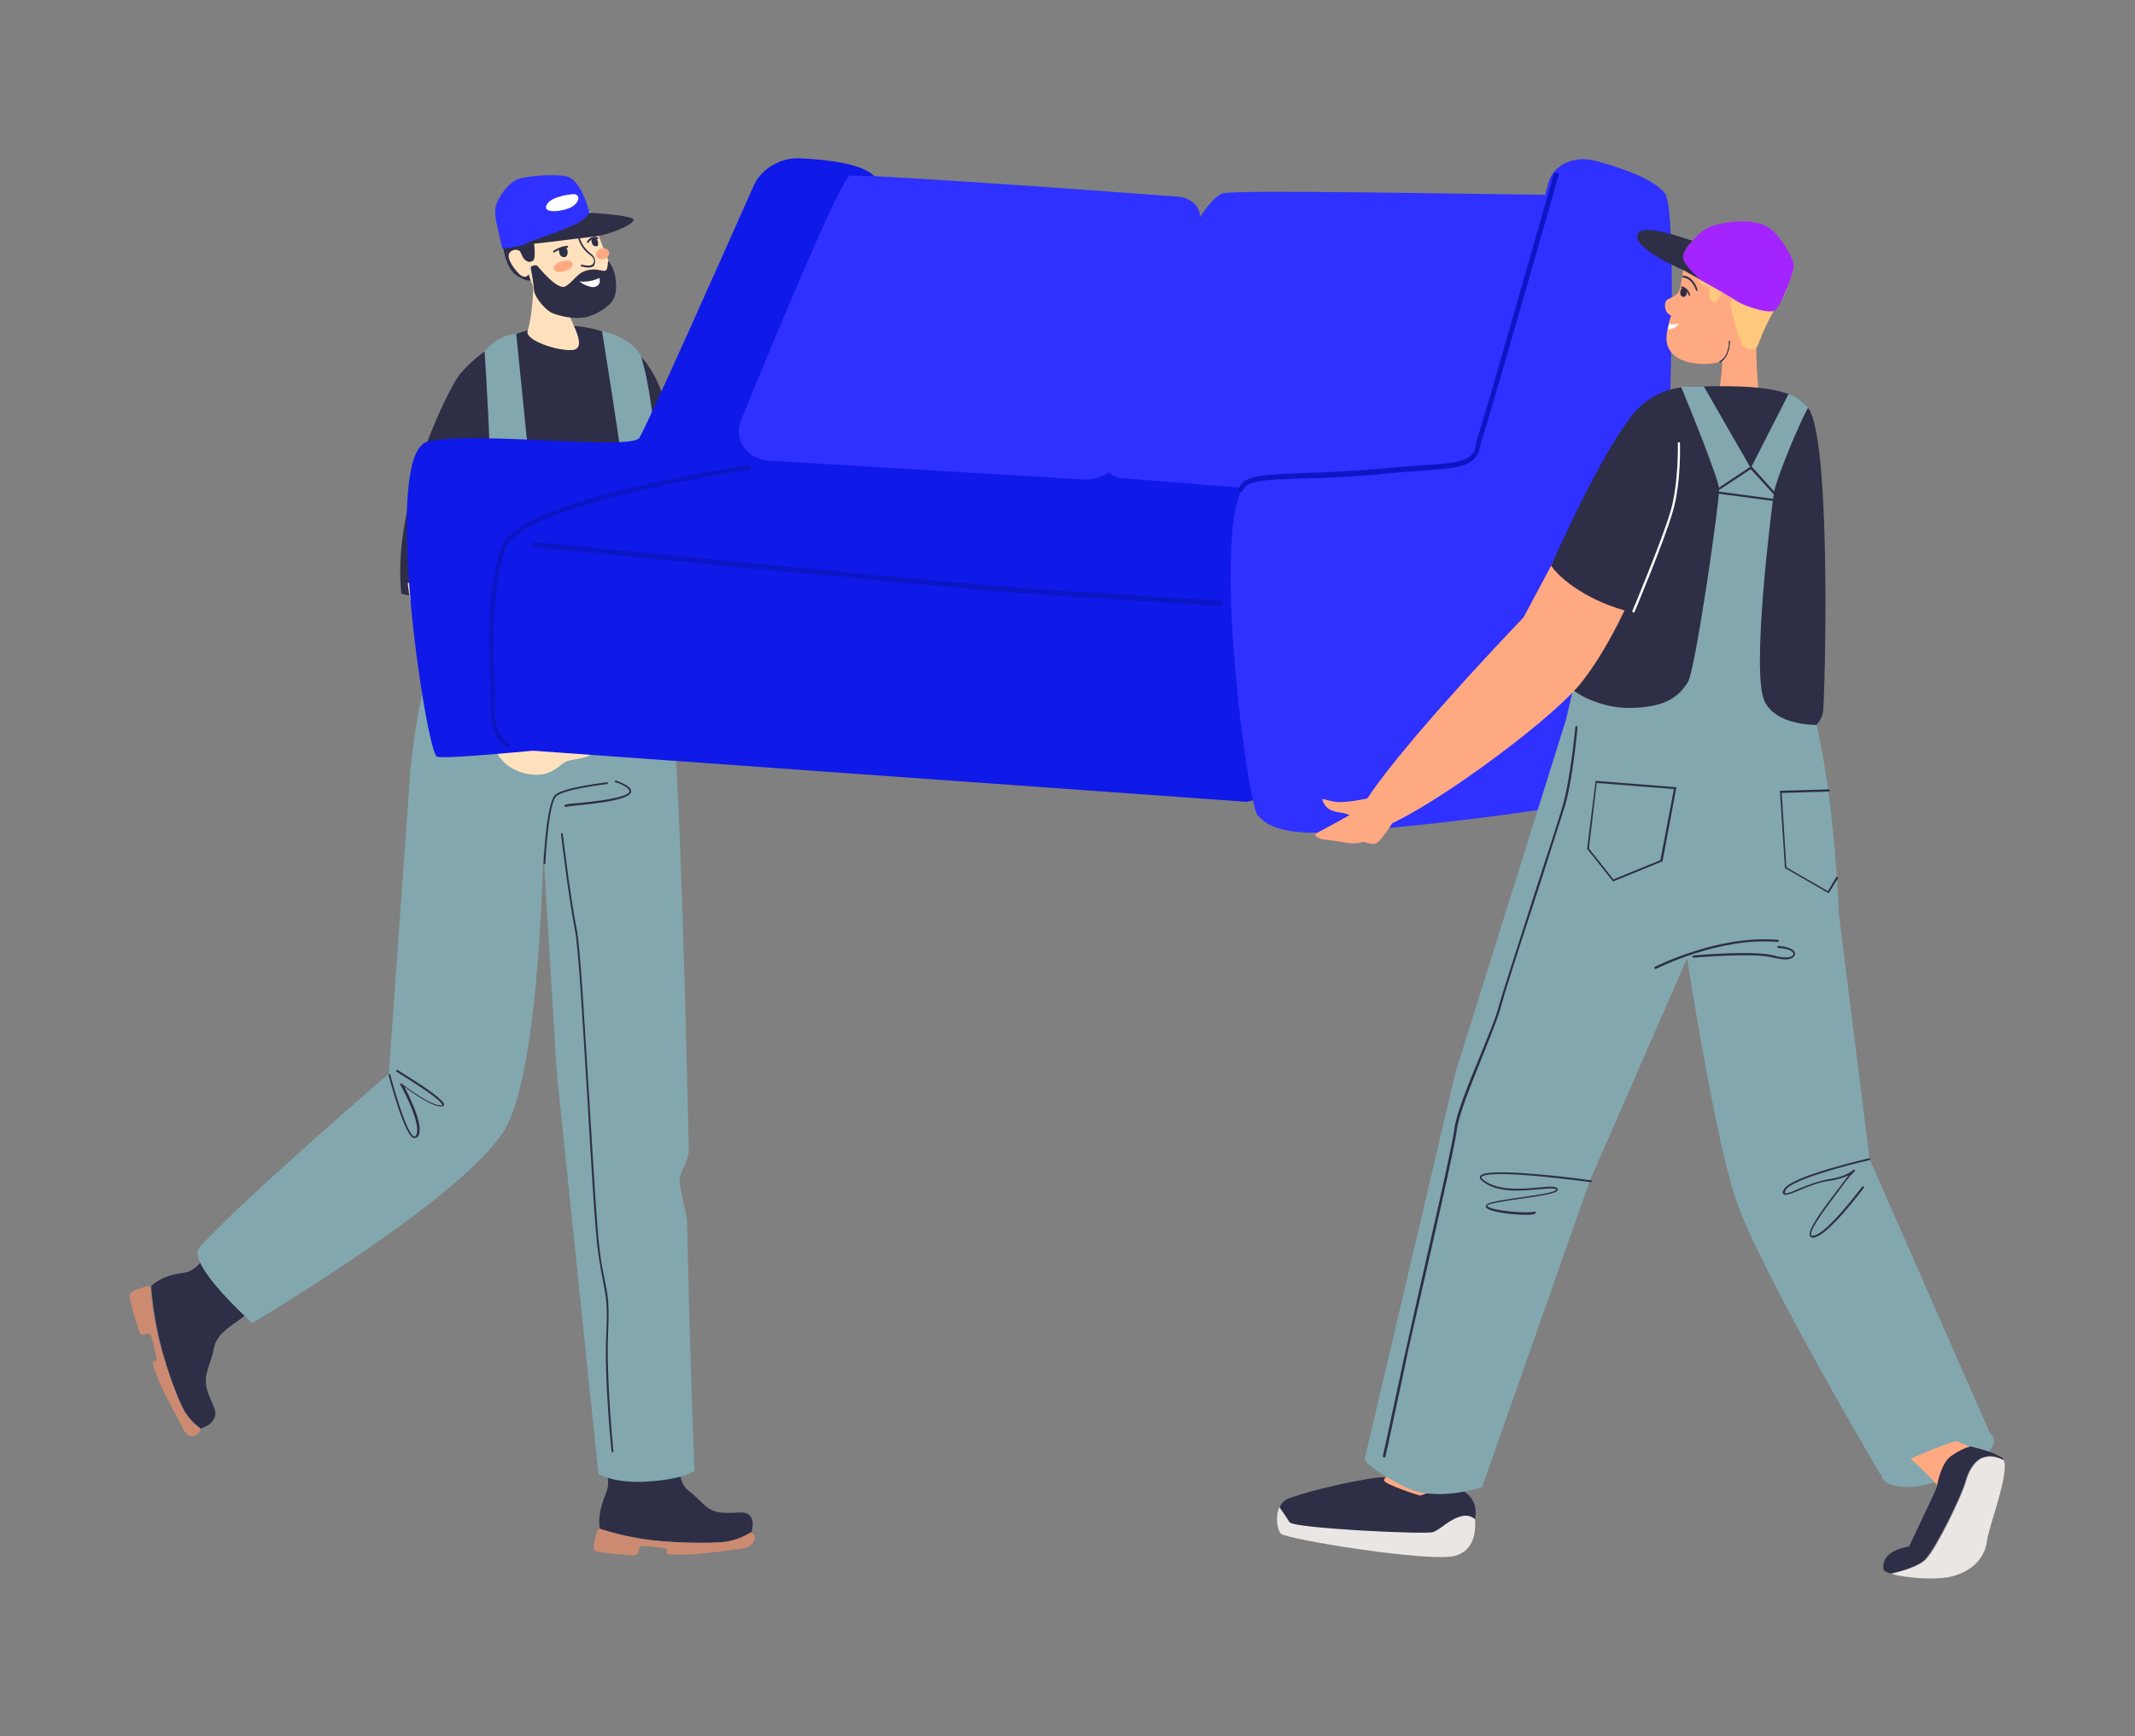 <svg version="1.1" id="Calque_1" xmlns="http://www.w3.org/2000/svg" x="0" y="0" viewBox="0 0 600.1 488.1" style="enable-background:new 0 0 600.1 488.1" xml:space="preserve"><rect x="0" y="0" width="600.1" height="488.1" fill="#808080" stroke="none"/><style>.st2{fill:#d9d9da}.st3{fill:#efeff0}.st4{opacity:.2;fill:#62afbd;enable-background:new}.st5{fill:#9e9d98}.st6{fill:none}.st10{fill:#d6d5ca}.st11{fill:#0080ce}.st12{fill:#0086ff}.st13{fill:#4baff9}.st14{fill:#fffce8}.st15{fill:#ff1f4f}.st16{fill:#31a3f7}.st17{fill:#0586e5}.st18{fill:#1095f9}.st21{fill:#605e60}.st23{fill:#434c5b}.st24{fill:#002856}.st25{fill:#70696f}.st32{opacity:5.000000e-02;fill:#b9c4d6;enable-background:new}.st33{fill:#2e2e47}.st34{fill:#cc8b70}.st35{fill:#ffe2bd}.st36{fill:#fff}.st37{fill:#ffa982}.st38{fill:#2e31ff}.st39{fill:#82a7af}.st41{fill:#0f19e8}.st42{fill:#0c16c4}.st43{fill:#eae6e4}</style><g id="Section5"><g style="opacity:.5"><g style="opacity:.77"><path class="st2" d="M1512-2399.9H1391.3V-2102.6h132.6v-297.3zM1091.8-2399.9v297.3h133.7v-297.3h-66.4zM1278.5-2399.9h-36.4v297.3h132.6v-297.3h-47.6z"/></g><path class="st3" d="M1225.3-2399.8h-66.2l-66.9 66.9v119.3l133.1-133.1zM1225.3-2298.1l-133.1 133.2v61.9h44.9l88.2-88.2zM1241.6-2399.8v36.8l36.9-36.8zM1374.7-2399.8h-47.6l-85.5 85.4v106.9l133.1-133.1zM1374.7-2262.5l-133.1 133.1v26.4h49.5l83.6-83.6zM1391-2399.8v42.9l42.9-42.9zM1524.1-2399.8H1512l-121 121v75.8l133.1-133.1zM1524.1-2178.4l-75.4 75.4h75.4zM1524.1-2275.6 1391-2142.5v39.5h25.3l107.8-107.8z"/></g><path class="st4" d="M1589.4-1965.1h-180.3c-2.8 0-5-2.2-5-5s2.2-5 5-5h180.3c2.8 0 5 2.2 5 5 0 2.7-2.2 5-5 5z"/><path class="st5" d="M1420.4-2042.9v53c0 12.2 8.2 22.1 18.2 22.1h112.1c10 0 18.2-9.9 18.2-22.1v-53c0-12.2-8.2-22.1-18.2-22.1h-112.1c-10 0-18.2 9.9-18.2 22.1z"/><path class="st6" d="M1463.4-1976.3h-26.8c-6.2 0-11.2-6.1-11.2-13.6v-22.7h34.1v22.7c0 5.1 1.5 9.8 3.9 13.6zM1459.5-2021.1h-34.1v-21.8c0-7.5 5-13.6 11.2-13.6h26.8c-2.4 3.7-3.9 8.4-3.9 13.6v21.8z"/><linearGradient id="SVGID_1_" gradientUnits="userSpaceOnUse" x1="1517.206" y1="14386.42" x2="1464.819" y2="14383.691" gradientTransform="translate(0 -16423.906)"><stop offset=".054" style="stop-color:#9e9d98"/><stop offset="1" style="stop-color:#7b7c7f"/></linearGradient><path d="M1535.3-2042.9v21.8h-75.8v-21.8c0-5.1 1.5-9.8 3.9-13.6h60.8c6.1 0 11.1 6.1 11.1 13.6z" style="fill:url(#SVGID_1_)"/><linearGradient id="SVGID_2_" gradientUnits="userSpaceOnUse" x1="1518.171" y1="14430.44" x2="1465.803" y2="14427.713" gradientTransform="translate(0 -16423.906)"><stop offset=".054" style="stop-color:#9e9d98"/><stop offset="1" style="stop-color:#7b7c7f"/></linearGradient><path d="M1535.3-1989.9c0 7.5-5 13.6-11.2 13.6h-60.8c-2.4-3.7-3.9-8.4-3.9-13.6v-22.7h75.8l.1 22.7z" style="fill:url(#SVGID_2_)"/><linearGradient id="SVGID_3_" gradientUnits="userSpaceOnUse" x1="1477.6" y1="14407.505" x2="1568.8" y2="14407.505" gradientTransform="translate(0 -16423.906)"><stop offset=".054" style="stop-color:#9e9d98"/><stop offset="1" style="stop-color:#cccbc4"/></linearGradient><path d="M1542.3-1989.9v-53c0-12.2-8.2-22.1-18.2-22.1h-46.5 73c10 0 18.2 9.9 18.2 22.1v53c0 12.2-8.2 22.1-18.2 22.1h-26.5c10.1-.1 18.2-9.9 18.2-22.1z" style="fill:url(#SVGID_3_)"/><path class="st10" d="M1436.6-2065h41.1c-5.8 0-11 3.4-14.3 8.5h-26.8c-6.2 0-11.2 6.1-11.2 13.6v21.8h34.1v8.5h-34.1v22.7c0 7.5 5 13.6 11.2 13.6h26.8c3.3 5.2 8.5 8.5 14.3 8.5h46.5-87.6c-10 0-18.2-9.9-18.2-22.1v-53c0-12.2 8.2-22.1 18.2-22.1z"/><path class="st10" d="M1463.4-1976.3h60.8c6.2 0 11.2-6.1 11.2-13.6v-22.7h-75.8v-8.5h75.8v-21.8c0-7.5-5-13.6-11.2-13.6h-60.8c3.3-5.2 8.5-8.5 14.3-8.5h46.5c10 0 18.2 9.9 18.2 22.1v53c0 12.2-8.1 22.1-18.1 22.1h-46.5c-5.9 0-11.1-3.4-14.4-8.5z"/><path class="st11" d="M1507.8-2037.3c2.4 0 4.5.8 6 2.2s2.5 3.2 2.5 5.3c0 4.2-3.8 7.5-8.5 7.5h-19.9l17-15h2.9z"/><path class="st12" d="M1450.8-2035.6v-1.7h54.1l-17 15.1h-37.1v-1.7h1.6v-11.7z"/><path class="st13" d="M1452.7-2035.6v11.7h-1.9v1.7h27.7c4.7 0 8.5-3.4 8.5-7.5 0-2.1-1-4-2.5-5.3-1.5-1.4-3.7-2.2-6-2.2h-27.7v1.7l1.9-.1z"/><path class="st14" d="M1452.4-2035.6v11.7h25.4c3.7 0 6.6-2.6 6.6-5.9 0-1.6-.7-3.1-1.9-4.1-1.2-1.1-2.9-1.7-4.7-1.7h-25.4z"/><path class="st15" d="M1475.7-2030.1h-3.7v4.2l1.8-1.6 1.9 1.6z"/><path class="st11" d="M1507.8-2052c2.4 0 4.5.8 6 2.2s2.5 3.2 2.5 5.3c0 4.2-3.8 7.5-8.5 7.5h-19.9l17-15h2.9z"/><path class="st12" d="M1450.8-2050.4v-1.6h54.1l-17 15h-37.1v-1.6h1.6v-11.8z"/><path class="st13" d="M1452.7-2050.4v11.7h-1.9v1.7h27.7c4.7 0 8.5-3.4 8.5-7.5 0-2.1-1-4-2.5-5.3-1.5-1.4-3.7-2.2-6-2.2h-27.7v1.7l1.9-.1z"/><path class="st14" d="M1452.4-2050.4v11.7h25.4c3.7 0 6.6-2.6 6.6-5.9 0-1.6-.7-3.1-1.9-4.1-1.2-1.1-2.9-1.7-4.7-1.7h-25.4z"/><path class="st15" d="M1467.1-2048.4h-3.7v4.2l1.8-1.6 1.9 1.6z"/><path class="st4" d="m846.7-1965.1 53.8 4.7 278.3-4.7-53.8-5.1z"/><path class="st5" d="m910.9-1995.1-10.4 34.9h4l11.7-34.9z"/><path class="st10" d="M924.5-1995.1h-8.3l-11.7 34.9h4.8z"/><path class="st5" d="m857.1-1999.7-10.4 34.8h4l11.7-34.8z"/><path class="st10" d="M870.7-1999.7h-8.3l-11.7 34.8h4.8z"/><path class="st5" d="m1114.5-2004.8 10.4 34.9h-4l-11.7-34.9z"/><path class="st10" d="M1100.9-2004.8h8.3l11.7 34.9h-4.8z"/><path class="st5" d="m1168.3-1999.7 10.4 34.8h-4l-11.7-34.8z"/><path class="st10" d="M1154.7-1999.7h8.3l11.7 34.8h-4.8z"/><path class="st16" d="M1078-2167.6H864.5l29.1 130.3H1114v-94.3c0-19.8-16.2-36-36-36z"/><path class="st12" d="M864.5-2167.6v130.3h29.1v-101.1c0-16.1-13-29.2-29.1-29.2zM1183.8-1996.2v-94.3h-65.3c-14.8 0-26.8 12-26.8 26.8v76h83.5l8.6-8.5z"/><path class="st16" d="M1183.8-2090.5v94.3c0 4.7-3.8 8.5-8.5 8.5H1150v-69c0-18.7 15.1-33.8 33.8-33.8z"/><path class="st17" d="M934.5-2037.3h214.3c3.3 0 6 2.7 6 6v36.2H934.5v-42.2z"/><path class="st18" d="M934.5-2029.9h220.3v42.1H934.5z"/><path class="st18" d="M902.1-2090.5c18.7 0 33.8 15.1 33.8 33.8v69h-33.8v-102.8z"/><path class="st12" d="M854.2-1987.7h48v-102.8h-49.8c-5.6 0-10.1 4.5-10.1 10.1v80.9c0 6.5 5.3 11.8 11.9 11.8z"/><linearGradient id="SVGID_4_" gradientUnits="userSpaceOnUse" x1="473.726" y1="2957.448" x2="488.289" y2="2957.448" gradientTransform="scale(1 -1) rotate(-17.23 -1482.464 .25)"><stop offset="0" style="stop-color:#fddedc"/><stop offset=".974" style="stop-color:#fdbcb8"/></linearGradient><path d="M1277.1-2246c1-.8-.4-2.3-1.4-1.5-1.7 1.4-3.1 3.1-4.1 5l-1-.4c.3-2.9 1.4-5.6 3.4-8 .8-1-.9-2.1-1.7-1.1-2 2.4-3.2 5.3-3.6 8.3l-.9-.3c0-3.5 1.2-6.7 3.5-9.5.8-1-.9-2.1-1.7-1.1-2.3 2.8-3.6 6.2-3.8 9.8l-1.2-.5c.1-2.7 1.1-5.2 2.9-7.4.8-1-.9-2.1-1.7-1.1-2.2 2.7-3.3 6-3.2 9.5l-2.8 10.6 5.9 2.1 5.4-3 .6-1.6c.1-.1.2-.3.2-.5v-.2l1.7-4.8c.8-1.7 2-3.1 3.5-4.3z" style="fill:url(#SVGID_4_)"/><path class="st17" d="m1259.7-2233.9-36.1 30.1-32.5-42.8c-4.2-5.4-12.3-5.7-17-.7-4 4.4-3.9 11.2.3 15.4l44.3 52.2c1.6 1.8 4.4 1.8 5.9-.1l41-52-5.9-2.1z"/><linearGradient id="SVGID_5_" gradientUnits="userSpaceOnUse" x1="1042.951" y1="3052.84" x2="1057.225" y2="3052.84" gradientTransform="rotate(180 1244.415 393.3)"><stop offset="0" style="stop-color:#fddedc"/><stop offset=".974" style="stop-color:#fdbcb8"/></linearGradient><path d="M1431.7-2273c-.5-1.2 1.4-1.9 1.9-.7.9 2.1 1.3 4.2 1.4 6.3l1.1.1c1.1-2.8 1.3-5.6.7-8.7-.3-1.3 1.8-1.5 2-.2.6 3.1.4 6.2-.6 9l.9.1c1.6-3.1 2-6.5 1.3-10-.3-1.3 1.8-1.5 2-.2.7 3.6.3 7.2-1.2 10.4l1.3.1c1.2-2.5 1.5-5.1.9-7.9-.3-1.3 1.8-1.5 2-.2.7 3.4.2 6.9-1.6 9.9l-2.4 10.7-6.2-.8-3.4-5.2.2-1.6v-.7l.7-5.1c.2-1.8-.2-3.6-1-5.3z" style="fill:url(#SVGID_5_)"/><path class="st21" d="m1441.6-2254.2 18.1 43.4s51.4-27.4 51.5-27.5c9.3-6 18.9.8 19.6 8.6.7 7.9-70.4 36.6-76 38.9-2.2.9-4.7-.5-5.2-2.8l-14.2-61.4 6.2.8z"/><path d="M1462.9-2142.3h-244.1c-1.4 0-2.4-1.1-2.4-2.4v-135.7c0-1.4 1.1-2.4 2.4-2.4h244.1c1.4 0 2.4 1.1 2.4 2.4v135.7c0 1.3-1.1 2.4-2.4 2.4z" style="fill:#2d374c"/><path class="st23" d="M1224.7-2275.6h232.2v125.3h-232.2z"/><path class="st4" d="M1214.1-1950.6c-28.3-.5-56.5-.3-84.8.7-1.6-1.9-4.2-3.2-7.1-2.8-18.6 2.6-37.5 1-56.1 4-2.6.4-2.6 4.8 0 5.2 13.9 2.3 28 1.9 42 2.7.2 3.4 2.5 6.5 7.2 6.5 33-.6 65.9-2.3 98.8-5 7.1-.6 7.3-11.1 0-11.3z"/><path class="st21" d="m1190-2137.8-38.5-17-.1 2.6c-1 24.8 4.5 49.4 15.9 71.4l13.7 26.5-3 28 12.1 70.8c2.3 0 4.7-.1 7-.2l13.4-99.1-20.5-83z"/><path class="st24" d="m1189.9-1953.6 7.1-.2 8.9 4.3 11.1 1 1.7 2.4-31.1 1.5z"/><path class="st25" d="m1164.6-2133.9-28.9-30.5-4.1 8.8c-8.5 18.2-12.1 38.4-10.5 58.4l2.9 36.9-13.5 24.7-16.2 70c2.2.9 4.4 1.7 6.5 2.6l50.7-86.2 13.1-84.7z"/><path class="st24" d="m1093.4-1964 6.5 2.5 6.6 7.5 9.9 5.1.6 2.9-29.3-10.6z"/><path class="st12" d="M1175.6-2261.6c-6.6-.4-13.7 3-18.9 8.8-4.7 5.3-7.6 11.6-10.4 17.9-9.5 21.7-29.3 108.2-24.8 115.2h73c-5.7-48.9-3.9-75.3-1-100.5 1.1-10.2 1.6-22.8-3.8-32.1-3.6-6.2-8.7-9-14.1-9.3z"/><path class="st15" d="M1200.5-2292c3.2-3.5 5.5-7.8 6.6-12.5.9-3.8.8-8.1-1.7-11s-6.7-3.6-10.4-2.8c-3.7.8-7 2.9-10.1 4.9-2.4 1.5-4.8 3.1-7.2 4.6-1.4.9-2.9 1.9-3.9 3.3-.9 1.4-1.1 3.5 0 4.8-5.1 2-7.4 9.2-4.2 13.8 1.6 2.4 4.5 4.1 5.1 7 .8 3.7-2.4 7.5-1.1 11l26.9-23.1z"/><linearGradient id="SVGID_6_" gradientUnits="userSpaceOnUse" x1="830.471" y1="3060.919" x2="866.847" y2="3060.919" gradientTransform="scale(1 -1) rotate(-7.597 -4901.56 114.674)"><stop offset="0" style="stop-color:#fddedc"/><stop offset=".974" style="stop-color:#fdbcb8"/></linearGradient><path d="M1198-2303.1c2.3.7 3.5 3.2 3.7 5.6.2 2.4-.4 4.7-.4 7.1 0 2.4.9 5 3 6.1 1 .5 2.4.9 2.7 2 .3 1.5-1.8 2.2-2.9 3.2-1.8 1.5-1.6 4.3-1.2 6.7.4 2.3.5 5.2-1.4 6.6-2.4 1.8-5.8-.3-8.8-.5-2.8-.1-5.4 1.5-7.2 3.7-1.7 2.2-5.2 13.6-6.1 16.2-4.9.5-10.5-5.6-12.1-12.8l10.5-19.8c-1.6.5-3.5-.2-4.6-1.5s-1.3-3.3-.4-4.8 5.4-3.9 6.5 1.6c0 0 2.7-3.8 3.1-8.5 1-10.4 15.6-10.9 15.6-10.9z" style="fill:url(#SVGID_6_)"/><linearGradient id="SVGID_7_" gradientUnits="userSpaceOnUse" x1="3656.354" y1="-.026" x2="3674.545" y2="-.026" gradientTransform="scale(-1 1) rotate(-87.524 62.316 1486.818)"><stop offset="0" style="stop-color:#fddedc"/><stop offset=".974" style="stop-color:#fdbcb8"/></linearGradient><path d="m1256.7-2185.9-1.7 6.4 3.7 5.4 1.7.4c.1.1.3.1.5.2h.2l5.2 1.4c1.8.8 3.4 2 4.8 3.4 1 1 2.4-.6 1.5-1.6-1.7-1.7-3.5-3-5.6-3.9l.3-1.1c3.1 0 6 1 8.7 2.8 1.2.8 2.1-1.1 1-1.9-2.8-1.9-5.8-2.9-9.1-3l.3-.9c3.7-.3 7.2.6 10.3 2.7 1.2.8 2.1-1.1 1-1.9-3.2-2.2-6.9-3.2-10.6-3.1l.4-1.4c2.9-.1 5.6.7 8.1 2.3 1.2.8 2.1-1.1 1-1.9-3.1-2.1-6.6-2.9-10.3-2.5l-11.4-1.8z" style="fill:url(#SVGID_7_)"/><path d="m1256.7-2185.9-54.5-6.8-30-48.2c-3.9-6.1-12.4-7.2-17.8-2.4-4.7 4.2-5.2 11.4-1.2 16.2l39.6 49.9c1.5 2.1 62.7-1.5 62.7-1.5l1.2-7.2z" style="fill:#1c9af9"/><path class="st4" d="M1569.9-1953.8c-28.9-.5-43.7-6.5-72.7-3.5-.6-.8-1.4-1.2-2.3-1.1-17.4 1.7-34.7 3.2-52 5.7-2.9.4-3 7.2 0 7.3 14.2.4 28.4.2 42.6-.1.7 2 2 3.5 3.8 3.6 31.6.5 63.6-1.8 95.1-5.6 5.1-.7-9.2-6.2-14.5-6.3z"/><path class="st15" d="M1551.6-2251.2c-.9 5.5 5.1 9.8 5.8 15.3.5 4.6-3.1 8.9-7.5 10.4s-9.2.8-13.6-.5-8.7-3.2-13.3-4c-4-.7-8.2-.7-12.1-1.8-5.6-1.6-10.3-5.8-12.6-11.1-2.3-5.3-2.2-11.6.4-16.8-4-4.6-7.4-9.9-8.9-15.8-1.6-5.9-1.2-12.5 1.9-17.8s9.1-9 15.2-8.5c3-8.1 12-13.2 20.6-12.4s16.2 6.9 19.7 14.7c3.5 7.9 3.2 17.2-.1 25.1 3.5.2 6.8 2.3 8.5 5.3s1.9 6.9.4 10c-1.5 2.7-3.9 4.9-4.4 7.9z"/><path class="st17" d="m1494.4-2051.9 27.5-88.5 22-8.4 8 36.7-.9-.9-37.3 58.2 4.7 22.9-3.2 69.5h-6.4l-14.4-89.5z"/><path class="st24" d="M1515.2-1960.7h-6.3l-8 4.1-10.1 1.1-1.5 2.2 28.3.7z"/><path class="st12" d="m1553.6-2102.6-60.6 24 64.3 57.1-5.7 5.2-86.3-58.6 60.9-62.8 45.2-19 3 16.3c3 16-5.8 31.8-20.8 37.8z"/><path class="st24" d="m1558.3-2019.6-4.4 4.7-2.4 8.6-6 8.1.6 2.7 19.7-20.3z"/><linearGradient id="SVGID_8_" gradientUnits="userSpaceOnUse" x1="200.452" y1="2866.53" x2="234.685" y2="2866.53" gradientTransform="rotate(163.058 1248.41 395.679)"><stop offset="0" style="stop-color:#fddedc"/><stop offset=".974" style="stop-color:#fdbcb8"/></linearGradient><path d="M1509.3-2297c-2.3.2-4 2.5-4.6 4.7-.6 2.3-.5 4.7-1 6.9-.5 2.3-1.8 4.7-4 5.3-1.1.3-2.5.4-2.9 1.4-.6 1.4 1.3 2.4 2.2 3.6 1.4 1.8.7 4.5-.1 6.7-.8 2.2-1.4 4.9.1 6.6 2 2.2 10.9-1.1 13.8-.7 0 0 6.1 18.8 6.6 21.5 4.7 1.4 6.4-.1 9.2-6.7l-4.3-22.3c1.5.8 3.4.5 4.7-.6 1.3-1 1.9-3 1.3-4.6s-4.5-4.8-6.6.3c0 0-1.9-4.1-1.4-8.8 1-10.1-13-13.3-13-13.3z" style="fill:url(#SVGID_8_)"/><path class="st25" d="M1509.2-2205.5c1 2.5 1.1 4.9 1.6 8.3 1.3 10.1 2.5 20.3 3.8 30.4.7 5.7 1.8 27.8 5.5 32.2 5.3 6.3 53.2-10.9 54.3-14.2 1-3-3.8-10.8-5.8-13.2-8.5-10.6-22.7-16.7-27.5-29.4-2.6-6.9 1.2-38.7 3-45.9 2.8-10.7-7.6-16.5-12.1-16.2-10.7.8-20.6 8.3-25.8 17.4-2.6 4.7-4.2 10.1-3.8 15.5.3 4.2 2.4 8.2 4.8 11.6.9 1.3 1.6 2.4 2 3.5z"/><linearGradient id="SVGID_9_" gradientUnits="userSpaceOnUse" x1="3668.726" y1="562.031" x2="3685.952" y2="562.031" gradientTransform="rotate(-90.321 1191.573 310.718)"><stop offset="0" style="stop-color:#fddedc"/><stop offset=".974" style="stop-color:#fdbcb8"/></linearGradient><path d="m1438.9-2185.2 1.9 6-3.2 5.3-1.6.5c-.1.1-.3.1-.5.2h-.2l-4.9 1.5c-1.6.9-3.1 2-4.4 3.5-.9 1-2.3-.5-1.5-1.4 1.5-1.7 3.2-3 5.1-3.9l-.4-1c-3 .2-5.7 1.2-8.1 3.1-1.1.8-2.1-1-1-1.8 2.5-1.9 5.4-3 8.4-3.3l-.3-.9c-3.5-.1-6.8.9-9.6 3.1-1.1.8-2.1-1-1-1.8 2.9-2.2 6.3-3.3 9.9-3.4l-.5-1.3c-2.8 0-5.3.9-7.5 2.6-1.1.8-2.1-1-1-1.8 2.8-2.1 6.2-3.1 9.6-2.8l10.8-2.4z" style="fill:url(#SVGID_9_)"/><path d="m1438.9-2185.2 51.2-9 26.1-47c3.4-6 11.4-7.4 16.7-3.1 4.6 3.8 5.4 10.5 1.9 15.3l-35.2 49c-1.3 2-59.3 1.5-59.3 1.5l-1.4-6.7z" style="fill:#726f72"/><circle class="st23" cx="1332.5" cy="-2278.9" r="1.6"/><path class="st32" d="m1322.7-2150.3 134.2-107.7v50.5l-75.6 57.2zM1420.4-2150.3l36.5-26.2v26.2z"/></g><path class="st33" d="M204.2 433.4c3-.4 5.6-1.8 7.1-2.7-.1-.6.9-2.8-.4-4.5-1.5-1.8-3.8-.6-8.1-1-4.4-.4-5.2-3.1-9.3-6.2-4.1-3-1.8-11.7-3.7-12.3-1.9-.6-6.8 1.4-12.3 1.7-5.4.3-6.8-.3-6.8-.3-2.5 2.7 0 5 .2 8 .2 2.9-.7 3.3-1.8 7.2-1.1 3.8-.5 6.4-.5 6.4s5.1 1.8 12 2.9c6.8 1.1 18.8 1.4 23.6.8z"/><path class="st34" d="M211.2 430.9s-.1-.1-.1-.2c-1.4.9-4 2.2-7.1 2.7-4.7.6-16.7.3-23.6-.8-6.9-1.1-12-2.9-12-2.9s-.5.3-.7 1.1c-.2.8-1.3 4.4-.5 5.1.7.7 9 1.2 10.8 1.3 1.7.2 1.4-1.8 2-2.4.6-.5 4.8.2 6.5.4 1.8.3.7.5.9 1.3.2.7 1.2.4 4.6.5 3.4.2 15.4-1.5 17.1-1.8 1.7-.2 2.7-1.3 3-2.6.2-1.3-.4-1.4-.9-1.7z"/><path class="st33" d="M51.8 396.5c1.4 2.6 3.5 4.2 4.7 5.1.5-.4 2.7-.7 3.7-2.9 1.1-2.3-.8-3.8-2-8.1s.9-6.4 2-11.9c1.1-5.4 9.3-8 9.2-10-.1-2.1-3.6-5.5-5.7-10.4-2.1-4.8-2.2-6.4-2.2-6.4-3.1-.9-4.3 2.7-6.7 4.5s-3 1.1-6.8 2.1c-3.7 1.1-5.5 3-5.5 3s.3 5.7 1.8 12.6c1.3 7.1 5.2 18.4 7.5 22.4z"/><path class="st34" d="M56.4 401.7c0-.1.1-.1 0 0-1.2-.9-3.2-2.6-4.7-5.2-2.2-4-6.2-15.3-7.6-22.2-1.5-7-1.8-12.6-1.8-12.6s-.4-.4-1.2-.1c-.8.3-4.2 1.2-4.6 2.2-.4 1 2.1 9 2.7 10.6.4 1.6 2.1.3 2.8.5.7.3 1.5 4.6 1.9 6.4.4 1.8-.3 1-.8 1.5s.1 1.3 1.2 4.5 6.7 13.3 7.5 14.9c.8 1.4 2.1 1.8 3.2 1.3 1.1-.6 1.2-1.2 1.4-1.8z"/><path class="st33" d="M176.3 99.6c7-4.7 20 44.7 22.4 54.1-3.8 1.7-12.1 4.4-25.1 4.5-7.1-24.3.9-57.3 2.7-58.6z"/><path class="st33" d="M124.9 125c-1.1-15 3.9-20.9 12-26.7 10.9-8 26-8.5 35.7-3.8 10.9 5.2 16 17.6 16.8 34.5.5 11.3-4.3 53.5-4.3 53.5l-63 2.9s2.3-16 2.1-34c-.2-10.8 1.4-16.3.7-26.4zM141 65.8s.3 8.8 3.9 11.4c3.7 2.6 5.2 1.8 7.2.1 2.1-1.6.6-14.9-3.4-14.4-4 .6-6.9 1.9-7.7 2.9z"/><path class="st35" d="M149.9 80.1s-.1 8.3-1.6 12.9c-.9 2.6 8.2 5.7 12.6 5.4 4.3-.4-.2-7.6-.8-9.6-.7-2-1.6-7.8-2-8.6-.4-.9-7.1-1.5-8.2-.1z"/><path class="st35" d="M166.7 60.2s.8 3.8 2 7.2c.7 2.1 1.6 3.8 2.7 6.9 1.2 3.1 1.2 8.1-4.3 10.8-5.5 2.7-12.4 1.8-14.9-.8-2.4-2.7-3.6-7.2-3.6-7.2s-.9 1.7-2.8-.2c-1.8-1.9-4-5.1-2.1-6.3 1.9-1.1 2.7.5 3.1.3.4-.4-.3-3.8-.4-6.6.1-2.8 12-10.5 20.3-4.1z"/><path class="st33" d="M170.9 73.6c0-.2.2-.2.3-.1.5.8 1.6 2.8 1.8 4.6.3 2.4.3 4.7-.8 6.4s-4.6 4.1-7.8 4.7c-3.2.6-7.6-.4-9.6-1.4-2-1.2-4.6-4.5-4.7-6.2-.1-1.7-.7-5.2-.9-6.1-.2-1 1.6-1.1 1.9-.7.3.3 5.5 6.9 7.8 5.7 2.4-1.3 3.3-4 6.5-4.6 4.2-.8 5.2 2.2 5.5-2.3zM155 67.9c-.1 0-.2-.1-.2-.2-.1-.1 0-.3.1-.4.1 0 2.1-1.1 3.7-1.3.1 0 .3.1.3.2s-.1.3-.2.3c-1.4.2-3.5 1.2-3.5 1.3-.1.1-.2.1-.2.1z"/><path class="st36" d="M168.6 78.1s-2.7 1.4-5.7 1c0 0 1 1 2.7 1.4.4.1.6.2.9.2 1.1.1 2.1-.7 2.1-1.6-.1-.4-.1-.8 0-1z"/><path class="st37" d="M155.7 75.6c.2.8 1.6 1.1 3 .6 1.5-.4 2.5-1.4 2.2-2.1-.2-.8-1.6-1.1-3-.6-1.4.3-2.5 1.3-2.2 2.1zM167.6 71.9c.2.8 1.3 1.2 2.2.9 1-.3 1.6-1.2 1.4-2-.2-.8-1.3-1.2-2.2-.9-1.1.3-1.7 1.2-1.4 2z"/><path class="st33" d="M149.9 66.5s.9 6 0 6.7c-.9.7-1.6.5-2.5-.3-.9-.9-2.7-5.9-2.1-6.4.6-.5 4.6 0 4.6 0z"/><path class="st35" d="M163.7 70s2.2.9 2.9 1.8c.5.8.9 1.3.6 2.2-.3.8-1.5 1.3-3 .9-1.4-.6-.5-4.9-.5-4.9z"/><path class="st33" d="M165.3 75.2c-.4 0-1.1-.1-1.9-.3-.1 0-.2-.2-.2-.3 0-.1.2-.2.3-.2 1.7.4 2.9.4 3.3-.4.4-.7 0-1.7-.8-2.2-3-2.2-3.8-5.1-3.5-6 .2-.7 1-1.2 2.3-1.2.9 0 1.8.1 1.8.1.1 0 .2.2.2.3 0 .1-.2.2-.3.2-.9-.2-3.3-.3-3.6.7-.2.7.5 3.4 3.3 5.5 1 .7 1.3 2 .9 2.9 0 .4-.5.9-1.8.9z"/><path class="st38" d="M165.8 60.3s-2.2-10.1-6.9-10.8-10.8.2-12.6.6c-3.8 1.1-6.4 5.9-6.9 7.7-.7 2.5.5 6.1 1.1 9.1l.7 3s4.7-.6 6.1-1.1c11.8-3.5 17.2-7 18.5-8.5z"/><path class="st33" d="M155.7 71c-.1 0-.2 0-.2-.1-.1-.1 0-.3.1-.4 1.9-1.3 3.7-1.4 3.8-1.4.2 0 .3.1.3.2 0 .2-.1.3-.2.3 0 0-1.8.2-3.6 1.3-.1.1-.2.1-.2.1z"/><path class="st33" d="M157.9 69.5c.3-.1.8-.4 1.3.2.4.5.5 1.6.1 2.2-.4.6-1.3.4-1.7 0-.4-.4-.6-1.5-.4-1.8.1-.3.5-.5.7-.6zM165.2 68.3c-.2-.1-.3-.2-.2-.4 0 0 .9-1.8 3-1.2.1 0 .2.2.2.3 0 .1-.2.2-.3.2-1.8-.4-2.4.9-2.5 1 0 .1-.1.1-.2.1z"/><path class="st33" d="M166.3 67.4c.1-.3.8-.7 1.3-.4.4.4.6 1.3.5 1.9-.2.5-.9.4-1.3.1s-.7-1.3-.5-1.6zM165.7 59.8s12.9.7 12.4 2.1c-.4 1.4-6.9 4.1-11 4.6-4.1.4-19.1 2.5-19.6 2.1-.4-.2 8.2-2.8 13.6-5.3 3.6-1.5 4.6-3.5 4.6-3.5z"/><path class="st36" d="M160.8 54.6s-6.1.5-7.2 3.1 5.1 1.7 7.2.4c2.3-1.4 2.4-3.8 0-3.5z"/><path class="st39" d="M115.4 215.9c.8-7.2 1.9-15.5 3.7-22.4l2.1-21.2s13.2-2.4 15.8-9.3c3-7.9-.8-64.3-.8-64.3 4.1-4.8 8.9-4.9 8.9-4.9l3.9 38.8 26-1.1c-.2-3.7-5.8-38.5-5.8-38.5 9.2 2.3 11 7.2 11 7.2 6.4 20.2 7.7 86.6 7.7 86.6 2.5 16 4.5 80.3 5.7 136.3.1 3.6-2.6 5.7-2.6 9.2 0 1.5 2.1 9.3 2.1 10.8.9 41.6 2.1 70.3 2.1 70.3s-2.8 2.5-13.7 3.1c-9.3.5-13.3-2.2-13.3-2.2s-9.8-94.3-11.5-110.7c-.4-3.6-4-65.1-4-65.1s-.8 61.7-10.7 78.8c-11.3 19.3-71.1 54.6-71.1 54.6s-18.8-16.7-14.8-21.3c12.2-13.5 53.2-48.8 53.2-48.8l6.1-85.9z"/><path class="st33" d="M153.1 242.9c-.2 0-.3-.1-.3-.3 0-.7.8-17.1 3.3-19.2 2.4-2.1 14-3.4 14.5-3.5.1 0 .3.1.3.2s-.1.3-.2.3-12 1.4-14.3 3.4c-1.9 1.6-2.9 14-3.1 18.8 0 .2-.1.3-.2.3z"/><path class="st35" d="M139.1 210.3s1.6 5.7 8.9 7.2c7.2 1.5 9.3-3 11.6-3.6 2.3-.6 6.2-.9 6.9-2.2.7-1.3 6.6-3.1-.8-4.2-7.5-1.3-24.2-.6-26.6 2.8z"/><path d="m176 136.4-26.8 1.3s1.3 11.2 12.7 11.7 15.7-7.2 14.1-13z" style="fill:#ffea8f"/><path class="st33" d="M112.8 166.9c-2.9-26.8 15.1-62.1 17.5-62.7 7.8-2.2 8.8 48.5 8.9 60.8-5.2 1.2-16.3 4.7-26.4 1.9z"/><path class="st35" d="M137.9 162.3c0 1.7 2 8.7 2 8.7s22.8 39.1 16 44.7c-8.1 6.6-16-6.4-31.9-27.7-5.3-7.1-8.4-15.1-9.4-24 7.5-5.3 14.2-6.8 23.3-1.7z"/><path class="st41" d="M211.8 52.3c2.1-4.8 7.5-8.1 13.2-7.8 7.7.4 17.6 1.5 20.9 5.2 5.7 6.3-12.7 146-14.9 149.8-2.1 3.8-105.1 14.8-108.2 13.2-3-1.5-15.9-85.6-2.5-88.6s56.9 2.6 59.4-1c1.9-2.9 23.5-51.4 32.1-70.8z"/><path class="st41" d="m138.1 153 81.6-24.3 219.9 1.4-20.7 79.1-68.5 16.2L134 209.9z"/><path class="st38" d="M216.2 129.5c-6.3-.4-10.1-5.9-7.9-11.4 8.8-21.6 28.1-68.2 30.6-68.7 2.7-.6 68.9 4.1 92.4 5.9 4.3.4 7.1 4 5.7 7.9l-21.3 64.4c-1.4 4.4-6.2 7.4-11.1 7.2l-88.4-5.3z"/><path class="st38" d="M315.2 134.4c-3.5-.3-5.5-3.3-4.3-6.4 7.4-18.3 21.5-68.5 32.6-73.6 2.6-1.2 71.8.2 93.7.4 3.5 0 5.8 2.9 4.8 6l-23 77.3c-.8 2.6-3.6 4.4-6.4 4.1l-97.4-7.8z"/><path class="st38" d="M435.2 51.5c1.3-5.1 7.1-7.9 13.2-6.3 7.4 2 16.5 5.1 19.6 9.2 5.6 7.4-2.7 164-4.8 167.3-1.4 2.2-58.3 10.8-90.3 12.3-15.9.8-18.3-4-19.3-4.7-3-1.8-14.9-92.5-1.4-94.5s58.7-3 61.2-6c1.8-2.1 16.1-55.9 21.8-77.3z"/><path class="st42" d="M348.8 138.3h-.2c-.4-.1-.5-.5-.4-.9 1.3-3.8 6.4-3.9 17.8-4.4 6-.2 13.4-.5 22.9-1.3 3.8-.4 7-.6 9.8-.8 6.4-.4 10.5-.8 12.8-1.7 2.8-1.1 3.1-2.7 3.4-4.4.1-.6.3-1.3.4-1.8 1.5-3.8 21.2-73.3 21.4-74 .1-.4.5-.6.9-.4.4.1.6.5.4.9-.8 2.9-20 70.2-21.5 74.1-.2.4-.3 1-.4 1.5-.4 1.9-.8 4.1-4.3 5.5-2.5 1-6.8 1.3-13.2 1.8-2.9.2-6.1.4-9.8.8-9.5.9-17 1.2-23 1.3-10.4.4-15.6.5-16.5 3.4 0 .2-.3.4-.5.4zM142.8 210.1c-.2 0-.3 0-.4-.1-4.5-3-4.5-7.2-4.4-12.3 0-1.5 0-3.1-.1-4.8-.2-3.1-.6-9.8-.4-17.1.3-8.8 1.4-16.2 3.4-21.9 2-5.8 14.3-11.5 36.7-16.8 16.6-3.9 32.7-6.3 32.8-6.4.4-.1.7.2.8.6.1.4-.2.7-.6.8-.2 0-16.3 2.3-32.8 6.3-27.3 6.5-34.5 12.3-35.7 15.8-4.6 13.5-3.3 32.3-3 38.6.1 1.7.1 3.4.1 4.9-.1 4.7-.1 8.5 3.8 11.1.4.2.4.6.2 1 0 .1-.2.3-.4.3z"/><path class="st42" d="M342.9 170.3s0-.1 0 0c-.4 0-39.2-2.4-58.1-3.8-18.9-1.3-133.5-12.6-134.7-12.7-.4 0-.6-.4-.6-.8s.4-.6.8-.6c1.2.1 115.8 11.4 134.6 12.7 18.8 1.3 57.6 3.8 58 3.8.4 0 .7.4.6.7.1.3-.3.7-.6.7z"/><path class="st39" d="m529.5 411.3-.6 3.3s-.6 3.3 7.7 3.4c8.2.1 27.4-9.2 23.3-14.6-4.2-5.3-24.8-1.5-30.4 7.9z"/><path class="st37" d="M548.6 409.4c2.1-1.5 3.8-2.3 5.4-2.7-1.7-.4-8.1-3.8-10.7-3.1-4.4 1.3-7.4 5.4-7.4 5.4s8.9 8.1 8.8 9c-.1 0 1-6.6 3.9-8.6z"/><path class="st33" d="M562.7 409.7c-3.1-1.6-4.1-1.9-8.8-3.1h-.1c-1.5.4-3.2 1.2-5.4 2.7-3 2.1-4 8.7-4 8.7-.3 1-7.8 16.7-7.8 16.7-7.2 1.3-7.4 4.8-7.2 6.5.1.4.8.8 2 1.1 2.9-.6 7.9-2 9.8-4.1 2.9-3.1 10-17.5 11.2-21.8 1.2-4.2 4.2-9.2 10.6-6.1.1-.2-.1-.4-.3-.6zM411 426.2c-3.6.7-5.4 5.5-7.6 6.3-2.3.7-39.9-2.8-40.9-4.6-.7-1.3-2.1-3.1-2.8-4.2.5-1.2 1.4-2.1 2.8-2.6 8.1-2.8 18.1-4.7 22.2-5.4 1.3-.2 2.5-.4 3.8-.4 26.2-.5 26.9 7.4 26.1 11.7-.9-.6-2-1.1-3.6-.8z"/><path class="st43" d="M359.6 423.7c.7 1.1 2.1 3 2.8 4.2 1 1.7 37.9 3.5 40.3 2.8 2.3-.7 4.7-3.8 8.3-4.5 1.6-.4 2.8.2 3.6.9-.1.4 1.2 8.1-5.4 10.2-6.5 2.1-47.8-4.6-49.2-6.2-1-1.1-1.6-4.8-.4-7.4z"/><path class="st37" d="M392.2 410.6c-1.9 5-3.5 4.7-3.1 5.7.4 1 9.8 4.2 10.2 4.1.4-.2 3.8-1.4 6.4-1.4 2.7.1 3.4.3 3.5-.1.1-.4 3.8-11.5 4.5-14.9s-14-8.1-16.5-5.9c-2.5 2.3-2.9 6.8-5 12.5zM493.6 95s0 8.3.7 14.9c.2 1.9-10.9.6-11-.4 0-.4.5-3.5.7-5.9.2-5 .3-10.9 1.7-11 2.2-.3 6.7-.3 7.9 2.4z"/><path class="st37" d="M476.3 71.4c-1.3.8-2.7 1.8-3.3 5.3-.6 3.5-.7 5.5-2.1 6.3-1.9 1.3-3 .9-2.9 3.1.1 2.1 1.7 2.6 1.7 2.6s-1.3 3.8-1.3 6.4c0 4.8 4.5 7.2 10.7 7.2 6.6.1 9.9-4 11.6-5.9 4.2-4.8 4.2-19.3-1.3-23.9s-10.2-2.7-13.1-1.1z"/><path d="M481 64.1c3.1-.5 9.8-2.2 12.2-1.5 3 1 4.5 2.2 4.2 4.7 0 0 2.1 1 4.5 3.7 2.3 2.8 1.1 10.7-1.3 13.3-2.2 2.6-5.4 9.6-6.3 12.3-1 3-4.3 1.3-4.9-.2-1.8-4-3.7-14-3.7-14s-2.5 2.7-3.8 2.6c-2.2-.3-1.2-3.1-1.2-4.5-.2.3-.7.3-2.1-.4-2.8-1.2-2.1-15.2 2.4-16z" style="fill:#ffc97d"/><path class="st37" d="M485 81.3s.9-.4 1.7.7-1.2 7.2-2.9 7.2-2.2-2.1-1.9-3.2c.5-1.2 2.3-4.3 3.1-4.7z"/><path class="st33" d="M474.9 83.2c-.1 0-.2-.1-.2-.2 0 0-.5-1.6-2-2-.1 0-.2-.2-.2-.3 0-.1.2-.2.3-.2 1.6.4 2.2 2.1 2.2 2.2.1.3 0 .5-.1.5.1 0 0 0 0 0z"/><path class="st36" d="M469.1 91.1c.6.1 1.6.2 2.9-.2 0 0-.6 1.1-2.3 1.6-.4.1-.6.1-.8 0 0-.4.2-.9.2-1.4z"/><path class="st33" d="M474.2 82s-.1 1.8-1.3 1.4c-1.1-.4-.5-2.5 0-2.4 1 .2 1.3 1 1.3 1zM476.9 81.8c-.1 0-.2-.1-.2-.2 0 0-.9-3.3-3.6-3.6-.1 0-.2-.1-.2-.3 0-.1.1-.2.3-.2 1.3.1 2.3.9 3.1 2.1.6.9.8 1.8.8 1.8.1.2 0 .4-.2.4zM483.5 101.9c-.1 0-.1 0-.2-.1s0-.2.1-.3c1.1-.6 1.9-1.7 2.2-3.1.4-1.2.4-2.1.3-2.4 0-.1.1-.2.2-.2s.2.1.2.2c-.1 0 .1 4.2-2.8 5.9zM473.2 71.7c.4-2.1 2.6-4 2.6-4l-3.8-1.2c-2.6-.8-11.8-3.7-11.8 0 0 4 13.1 9.5 13.1 9.5s2.2 1.3 5 2.8c-2.6-2.5-5.5-5.4-5.1-7.1z"/><path d="M496.7 63.7c-4.9-2.6-12-1.1-14.3-.5-4.1.8-6.7 4.6-6.7 4.6s-2.1 2-2.6 4c-.4 1.8 2.5 4.7 5 7 3.9 2.1 8.9 5 10 5.8 1.8 1.3 8.9 3.7 10.7 2.7 1.7-1 5.2-10.2 5.4-12.3.2-2.1-4.1-9.5-7.5-11.3z" style="fill:#a424ff"/><path class="st33" d="M454.9 125.6c1.8-9.7 10-16.6 19.9-16.9 16.4-.4 29.5-.3 33.7 6.4 5.7 9.1 4.8 68.1 4 84.3-.1 2.6-2 4.4-2 4.4s-.6 16.6-15.5 15.8c-17.2-1.1-54.6-15.6-54.6-15.6l14.5-78.4z"/><path class="st39" d="m525.5 325.8-8.6-68.5s-1-30.5-6.3-53.5c-4.6-.1-11.9-1.2-14.6-6.6-3.9-8.1 2-54.5 2.6-58.6.5-3.6 6.8-18.9 9.6-24-.3-.6-3.3-3.4-5.5-3.8l-10.6 20.8-13.2-23c-2.2 0-4.4.1-6.4.1 2.5 6 10.6 26 10.7 28.7.2 3.1-6.7 51.4-8.8 54.4-2 3-5 7.2-16.6 7.2-6.7 0-13.1-2.9-15.7-5.1l-1.9 8.3-31.1 99.3-25.5 108.6s.1 2.2 11.3 7.9c8.9 4.5 21.7 0 21.7 0l30.2-85.9 27.4-62.7s8.1 52.2 14 68.6c7.2 20.4 40.4 76.6 40.4 76.6s5.3-3.8 18.1-8.5c8-2.9 12.9-2.6 12.9-2.6l-34.1-77.7z"/><path class="st37" d="m457.4 119-29.2 54.6s-53.2 55.2-47.3 60.2c6 5 53.3-29.2 63.4-41.7 14-17.5 25.3-51.5 26.3-62.9 2-20.4-10.6-13.5-13.2-10.2z"/><path class="st37" d="M392.8 229.2s-3.9 6.2-5.5 7.5c-1.4 1.3-3.7-.3-4.4 0-.7.3-2.8.6-5 .1-2.3-.5-5.5-.7-6.4-.9-1-.3-2.3-1.1-1.7-1.5.6-.5 12.8-6.6 14.7-8.9 2-2.3 10.2-1.6 8.3 3.7z"/><path class="st37" d="M385.6 224.2s-6.9 1.6-10.1 1.2c-3.2-.4-4.4-1.6-3.5.2.8 1.8 2.4 2.5 4.7 2.8 2.3.3 3.1 1.3 6.2 1.3 3-.2 4.2-5.6 2.7-5.5z"/><path class="st33" d="M465.3 272.4c-.1 0-.2-.1-.3-.2-.1-.1 0-.3.1-.4.2-.1 18-9.1 34.6-7.6.2 0 .3.2.3.3 0 .2-.2.3-.3.3-16.5-1.5-34.1 7.5-34.3 7.6h-.1zM453.4 247.8l-7.3-9.2v-.1l2.4-19 22.7 1.8-3.9 20.8-13.9 5.7zm-6.8-9.3 6.9 8.7 13.2-5.4 3.8-20-21.7-1.7-2.2 18.4zM514 251.1l-12.3-7.1-1.4-21.7 13.7-.4c.2 0 .3.1.3.3s-.1.3-.3.3l-13.2.4 1.3 20.9 11.7 6.7 2.3-3.9c.1-.1.3-.2.4-.1.1.1.2.3.1.4l-2.6 4.2z"/><path class="st43" d="M552.6 416.5c-1.2 4.2-8.2 18.7-11.2 21.8-2 2.1-7.1 3.5-9.8 4.1 4 1.2 13.2 2 17.9.5 6.1-1.9 8.6-6.1 9-9.8.4-3.6 6.4-19.2 4.7-22.6-6.4-3.3-9.5 1.8-10.6 6z"/><path class="st33" d="M509.7 347.9c-.4 0-.7-.1-.9-.4-1-1.5 3.2-7.2 8.9-14.6l.4-.6c.6-.8 1.1-1.4 1.5-1.9-1.2.5-2.9 1.2-5.1 1.5-3.4.4-6.6 1.8-9 2.8-2.5 1.1-3.7 1.4-4.2 1-.4-.4-.1-1 .1-1.3.6-1.5 4.9-3.5 12.6-5.8 5.7-1.7 11.3-3 11.4-3 .2 0 .3.1.3.2 0 .2-.1.3-.2.3-6.2 1.4-22.5 5.7-23.6 8.5-.3.6-.2.8-.2.8.3.3 2.1-.4 3.6-1.1 2.4-1 5.7-2.3 9.1-2.9 3.8-.5 5.9-2 6.4-2.4.3-.3.4-.3.4-.2l.2.1v.2s-.1.1-.1.2c0 0-.9.7-2.9 3.3l-.4.6c-3.6 4.7-9.7 12.7-8.9 14 .1.2.4.2.8.1 3.8-.7 13.3-13.5 13.5-13.7.1-.1.3-.2.4-.1.1.1.2.3.1.4-.4.5-9.8 13.1-13.8 13.9-.2.1-.2.1-.4.1zM429 341.5c-4 0-10.3-.8-11.2-2-.2-.2-.2-.4-.1-.7.4-.8 3.4-1.3 9.7-2.2 2.4-.4 5-.7 6.9-1.1 3-.6 3.1-1 3.1-1.1-.3-.5-2.4-.3-4.7-.1-4.6.4-11.5 1.2-15.8-2.1-.3-.2-1.2-.9-.9-1.5.4-.8 2.4-1.8 16.2-.6 7.5.6 14.9 1.7 15 1.7.2 0 .3.2.2.3 0 .2-.2.3-.3.2-.1 0-7.5-1-15-1.7-13.5-1.2-15.5-.2-15.7.3-.1.2.2.5.7.9 4.2 3.1 11 2.4 15.5 2 3-.3 4.8-.4 5.2.4.1.2.1.4 0 .4-.4.9-4.3 1.5-10.5 2.4-3.8.5-8.9 1.3-9.3 1.9v.1c1 1.3 10.7 2.2 13.4 1.6.2 0 .3.1.3.2 0 .2-.1.3-.2.3-.5.4-1.4.4-2.5.4zM461.9 113.6c-9 6.8-25.9 45.4-25.9 45.4 2.4 3.7 10.5 10.2 22.6 13.1 8-16.5 13-35.5 13.7-43.4 1.9-20.5-7-17.7-10.4-15.1zM389 409.7c-.2 0-.3-.2-.3-.4.1-.2 4.8-22.3 5.9-27.4.4-1.5 1.6-7.2 3.2-14.3 4.1-18.1 10.4-45.3 11-50.3.5-4.2 4.1-13 7.3-20.7 2.2-5.5 4.4-10.6 5.1-13.5 1.1-4 6.3-20 10.8-34 3.2-9.9 6.3-19.2 7.2-22.5 2.2-7.4 3.6-22.1 3.6-22.2 0-.2.2-.3.3-.3.2 0 .3.2.3.3 0 .2-1.3 14.8-3.6 22.4-1 3.1-4 12.5-7.2 22.5-4.6 14-9.8 30-10.8 34-.8 2.9-2.9 8.1-5.1 13.6-3.1 7.7-6.7 16.5-7.2 20.6-.6 5-6.9 32.3-11 50.3-1.6 7.2-3 12.8-3.2 14.3-1.1 5.2-5.8 27.2-5.9 27.4-.2.2-.3.2-.4.2z"/><path class="st36" d="M459.1 172.2c-.2-.1-.3-.2-.3-.4.1-.2 8.3-19.8 10.7-27.9 2.4-8.1 2.1-19.2 2.1-19.3 0-.2.1-.3.3-.3.2 0 .3.1.3.3 0 .1.4 11.3-2.1 19.5-2.4 8.2-10.6 27.8-10.7 28-.1.1-.2.1-.3.1z"/><path class="st33" d="M501.9 269.7c-1 0-2.1-.2-3.5-.5-5.5-1.5-22.2 0-22.4 0s-.3-.1-.3-.3c0-.2.1-.3.3-.3.7-.1 17-1.5 22.6 0 2.1.6 4.8.9 5.4-.2.2-.4 0-.6-.3-.9-1.1-.9-3.8-1-3.8-1-.2 0-.3-.1-.3-.3 0-.2.1-.3.3-.3.1 0 3 .2 4.1 1.2.5.4.7 1 .4 1.5-.4.7-1.3 1.1-2.5 1.1zM498.6 138.9c-.1 0-.2 0-.2-.1l-6.3-6.9-8.7 5.7c-.1.1-.3.1-.4-.1-.1-.1-.1-.3.1-.4l8.9-5.9c.1-.1.3-.1.4 0l6.4 7.1c.1.1.1.3 0 .4 0 .2-.1.2-.2.2zM498.3 140.8l-15.1-2c-.2 0-.3-.2-.3-.3 0-.2.2-.3.3-.3l15 2c.2 0 .3.2.3.3.1.2 0 .3-.2.3zM158.9 226.8c-.1 0-.2 0-.2-.1-.1-.1-.1-.3.1-.4.4-.3 1.6-.4 4.3-.6 3.7-.4 8.7-.9 12-2 1.2-.4 1.8-.8 1.8-1.3 0-.9-2.4-2.1-3.9-2.5-.1 0-.2-.2-.2-.3s.2-.2.3-.2c.4.2 4.3 1.4 4.3 3 0 .7-.7 1.3-2.1 1.8-3.4 1.2-8.4 1.7-12.1 2.1-2 .2-3.8.4-4 .5h-.3zM116.5 319.9h-.2c-2.6-.6-6.6-16-7.1-17.7 0-.1.1-.3.2-.3s.3.1.3.2c0 0 1.1 4.3 2.5 8.5 2.4 7.4 3.7 8.7 4.2 8.9.1 0 .3 0 .4-.2 1.9-2.1-2.4-11.1-4.3-14.4-.1-.1 0-.3.1-.3.1-.1.2-.1.3 0 .1.1 8.3 6.5 11.2 6.1.2 0 .2-.1.2-.1 0-.1.1-.9-6.2-5.1-3.2-2.1-6.6-4.2-6.6-4.2-.1-.1-.2-.2-.1-.4.1-.1.2-.2.4-.1l6.6 4.2c6.6 4.5 6.5 5.3 6.4 5.6 0 .2-.2.4-.5.4-2.5.4-8.4-3.8-10.6-5.5.6 1.2 1.6 3.2 2.5 5.4 1.9 4.5 2.2 7.4 1.2 8.7-.5.2-.8.3-.9.3zM172.2 408.3c-.1 0-.3-.1-.3-.2 0-.2-2.1-20.1-1.5-32.8.4-8.6 0-10.5-.8-14.6-.4-2.1-.9-4.6-1.5-8.7-.8-5.9-1.9-24.1-3-43.3-1.3-20.9-2.5-42.5-3.5-47.3-1.8-9.1-3.9-26.8-3.9-26.9 0-.1.1-.3.2-.3.2 0 .3.1.3.2 0 .2 2.1 17.8 3.9 26.8 1 4.8 2.2 26.5 3.5 47.4 1.2 19.2 2.2 37.3 3 43.2.5 4.1 1.1 6.6 1.5 8.6.8 4.1 1.2 6 .8 14.7-.5 12.7 1.5 32.6 1.5 32.8 0 .2-.1.4-.2.4z"/></svg>